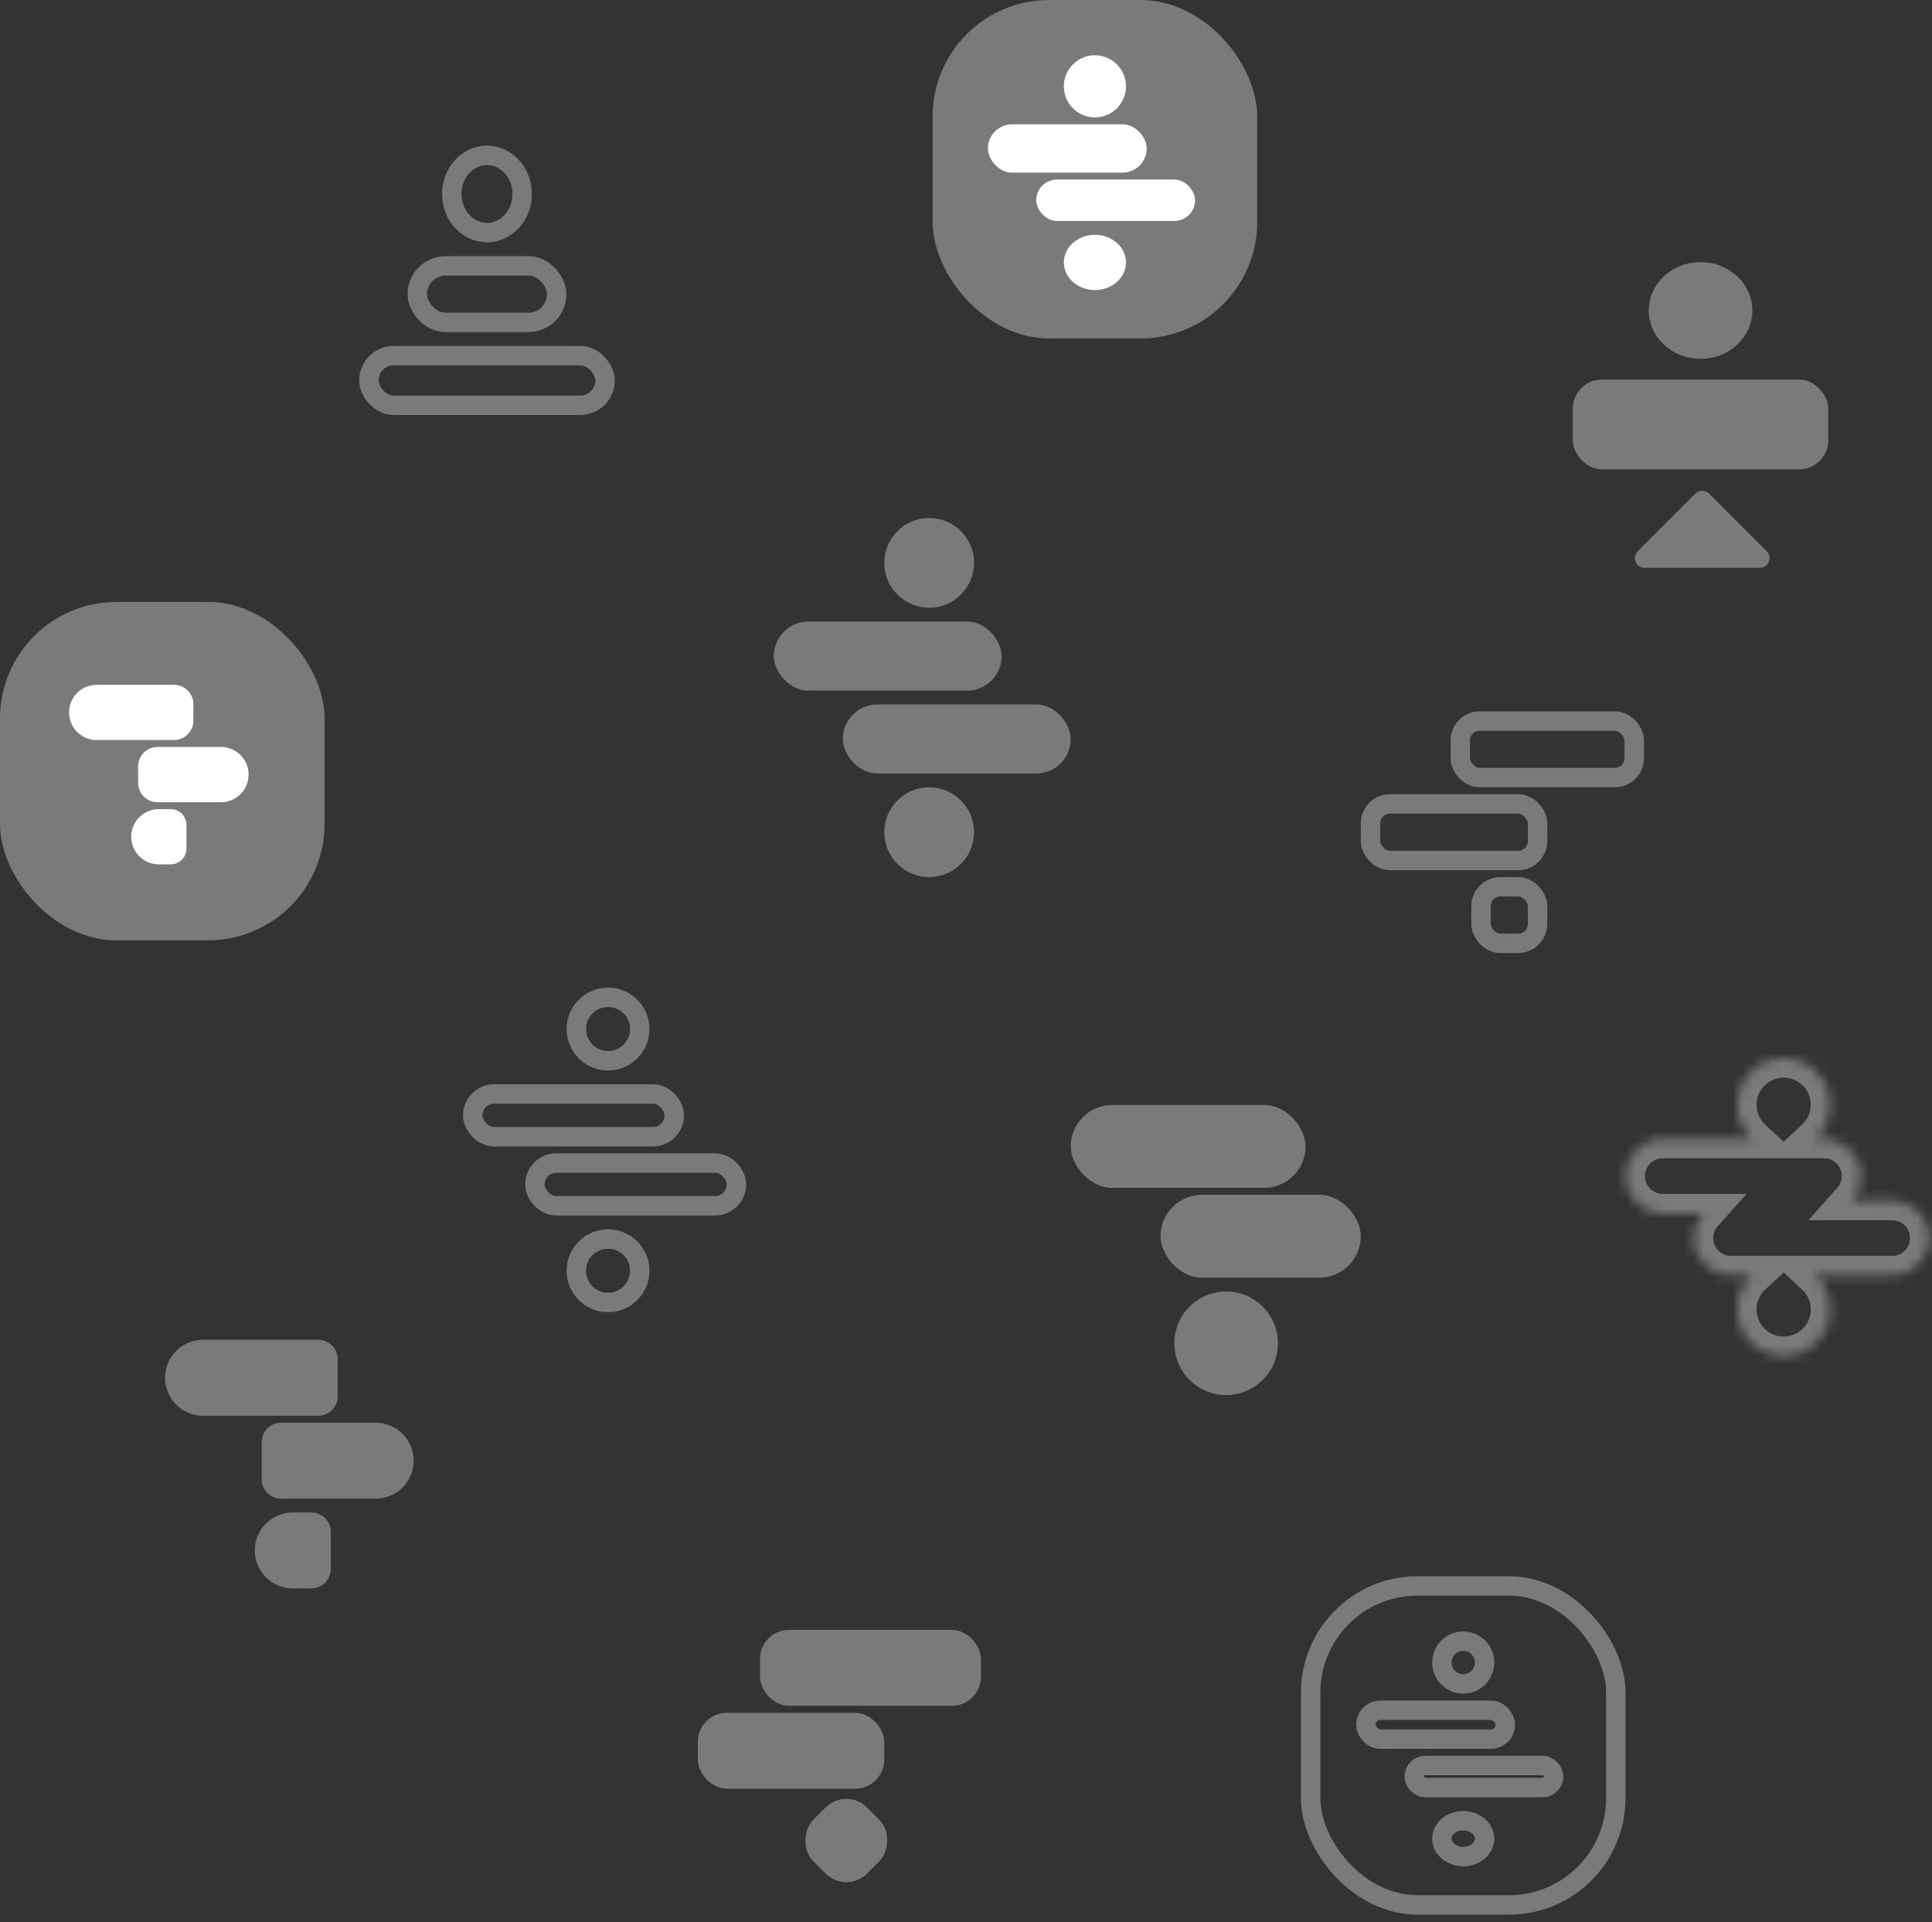 <?xml version="1.0" encoding="UTF-8"?> <svg xmlns="http://www.w3.org/2000/svg" width="199" height="198" viewBox="0 0 199 198" fill="none"><rect x="0" y="0" width="199" height="198" fill="#333333" stroke="none"/> <circle cx="95.706" cy="57.974" r="4.624" fill="#7A7A7A"></circle> <ellipse cx="175.16" cy="31.979" rx="5.335" ry="4.979" fill="#7A7A7A"></ellipse> <circle cx="62.629" cy="105.99" r="3.268" stroke="#7A7A7A" stroke-width="2"></circle> <circle cx="150.716" cy="171.242" r="2.201" stroke="#7A7A7A" stroke-width="2"></circle> <path d="M53.784 19.979C53.784 22.248 52.093 23.959 50.16 23.959C48.227 23.959 46.536 22.248 46.536 19.979C46.536 17.71 48.227 16 50.16 16C52.093 16 53.784 17.71 53.784 19.979Z" stroke="#7A7A7A" stroke-width="2"></path> <circle cx="95.706" cy="85.716" r="4.624" fill="#7A7A7A"></circle> <circle cx="62.629" cy="130.887" r="3.268" stroke="#7A7A7A" stroke-width="2"></circle> <path d="M152.917 189.381C152.917 190.293 152.046 191.227 150.716 191.227C149.387 191.227 148.515 190.293 148.515 189.381C148.515 188.47 149.387 187.536 150.716 187.536C152.046 187.536 152.917 188.47 152.917 189.381Z" stroke="#7A7A7A" stroke-width="2"></path> <circle cx="126.294" cy="138.356" r="5.335" fill="#7A7A7A"></circle> <rect x="79.701" y="64.02" width="23.474" height="7.113" rx="3.557" fill="#7A7A7A"></rect> <rect x="48.691" y="112.68" width="20.763" height="4.402" rx="2.201" stroke="#7A7A7A" stroke-width="2"></rect> <rect x="140.691" y="176.154" width="14.361" height="2.979" rx="1.49" stroke="#7A7A7A" stroke-width="2"></rect> <rect x="42.98" y="27.381" width="14.361" height="5.825" rx="2.912" stroke="#7A7A7A" stroke-width="2"></rect> <rect x="110.289" y="113.814" width="24.186" height="8.536" rx="4.268" fill="#7A7A7A"></rect> <rect x="150.413" y="74.268" width="17.918" height="5.825" rx="2" stroke="#7A7A7A" stroke-width="2"></rect> <rect x="78.278" y="167.876" width="22.763" height="7.825" rx="3" fill="#7A7A7A"></rect> <path d="M34.784 143.825C34.784 144.929 33.888 145.825 32.784 145.825L20.913 145.825C18.752 145.825 17 144.073 17 141.912V141.912C17 139.752 18.752 138 20.913 138L32.784 138C33.888 138 34.784 138.895 34.784 140L34.784 143.825Z" fill="#7A7A7A"></path> <rect x="162" y="39.093" width="26.32" height="9.247" rx="3" fill="#7A7A7A"></rect> <rect x="86.814" y="72.557" width="23.474" height="7.113" rx="3.557" fill="#7A7A7A"></rect> <rect x="55.093" y="119.794" width="20.763" height="4.402" rx="2.201" stroke="#7A7A7A" stroke-width="2"></rect> <rect x="145.67" y="181.845" width="14.361" height="2.268" rx="1.134" stroke="#7A7A7A" stroke-width="2"></rect> <rect x="38" y="36.628" width="24.32" height="5.113" rx="2.557" stroke="#7A7A7A" stroke-width="2"></rect> <rect x="119.536" y="123.062" width="20.629" height="8.536" rx="4.268" fill="#7A7A7A"></rect> <rect x="141.165" y="82.804" width="17.206" height="5.825" rx="2" stroke="#7A7A7A" stroke-width="2"></rect> <rect x="71.876" y="176.413" width="19.206" height="7.825" rx="3" fill="#7A7A7A"></rect> <path d="M42.608 150.448C42.608 152.609 40.857 154.361 38.696 154.361L28.959 154.361C27.854 154.361 26.959 153.465 26.959 152.361L26.959 148.536C26.959 147.432 27.854 146.536 28.959 146.536L38.696 146.536C40.857 146.536 42.608 148.288 42.608 150.448V150.448Z" fill="#7A7A7A"></path> <rect x="152.547" y="91.34" width="5.825" height="5.825" rx="2" stroke="#7A7A7A" stroke-width="2"></rect> <rect x="87.17" y="184.039" width="7.825" height="7.825" rx="3" transform="rotate(45 87.17 184.039)" fill="#7A7A7A"></rect> <path d="M26.248 159.696C26.248 157.535 27.999 155.783 30.16 155.783H32.072C33.177 155.783 34.072 156.679 34.072 157.783V161.608C34.072 162.713 33.177 163.608 32.072 163.608H30.16C27.999 163.608 26.248 161.856 26.248 159.696V159.696Z" fill="#7A7A7A"></path> <path d="M174.626 50.841C175.016 50.45 175.65 50.45 176.04 50.841L181.977 56.777C182.606 57.407 182.16 58.484 181.269 58.484H169.397C168.506 58.484 168.06 57.407 168.69 56.777L174.626 50.841Z" fill="#7A7A7A"></path> <mask id="path-31-inside-1_197_4906" fill="white"> <path fill-rule="evenodd" clip-rule="evenodd" d="M188.512 113.791C188.512 115.179 187.922 116.429 186.978 117.304H187.873C189.99 117.304 191.706 119.02 191.706 121.136C191.706 122.118 191.337 123.013 190.73 123.691H194.899C197.016 123.691 198.732 125.407 198.732 127.524C198.732 129.64 197.016 131.356 194.899 131.356H186.978C187.921 132.231 188.512 133.481 188.512 134.87C188.512 137.515 186.367 139.66 183.721 139.66C181.075 139.66 178.93 137.515 178.93 134.87C178.93 133.481 179.521 132.231 180.464 131.356H178.292C176.175 131.356 174.459 129.64 174.459 127.524C174.459 126.542 174.828 125.647 175.435 124.969H171.265C169.149 124.969 167.433 123.253 167.433 121.136C167.433 119.02 169.149 117.304 171.265 117.304H180.464C179.521 116.429 178.93 115.179 178.93 113.791C178.93 111.145 181.075 109 183.721 109C186.367 109 188.512 111.145 188.512 113.791Z"></path> </mask> <path d="M186.978 117.304L185.618 115.837L181.881 119.304H186.978V117.304ZM190.73 123.691L189.239 122.357L186.256 125.691H190.73V123.691ZM186.978 131.356V129.356H181.88L185.618 132.823L186.978 131.356ZM180.464 131.356L181.824 132.823L185.562 129.356H180.464V131.356ZM175.435 124.969L176.925 126.303L179.909 122.969H175.435V124.969ZM180.464 117.304V119.304H185.561L181.824 115.837L180.464 117.304ZM188.338 118.77C189.673 117.532 190.512 115.758 190.512 113.791H186.512C186.512 114.599 186.17 115.325 185.618 115.837L188.338 118.77ZM187.873 115.304H186.978V119.304H187.873V115.304ZM193.706 121.136C193.706 117.915 191.094 115.304 187.873 115.304V119.304C188.885 119.304 189.706 120.124 189.706 121.136H193.706ZM192.22 125.025C193.142 123.994 193.706 122.629 193.706 121.136H189.706C189.706 121.607 189.531 122.032 189.239 122.357L192.22 125.025ZM190.73 125.691H194.899V121.691H190.73V125.691ZM194.899 125.691C195.911 125.691 196.732 126.512 196.732 127.524H200.732C200.732 124.302 198.12 121.691 194.899 121.691V125.691ZM196.732 127.524C196.732 128.536 195.911 129.356 194.899 129.356V133.356C198.12 133.356 200.732 130.745 200.732 127.524H196.732ZM194.899 129.356H186.978V133.356H194.899V129.356ZM185.618 132.823C186.17 133.335 186.512 134.061 186.512 134.87H190.512C190.512 132.902 189.672 131.127 188.338 129.89L185.618 132.823ZM186.512 134.87C186.512 136.411 185.262 137.66 183.721 137.66V141.66C187.472 141.66 190.512 138.62 190.512 134.87H186.512ZM183.721 137.66C182.18 137.66 180.93 136.411 180.93 134.87H176.93C176.93 138.62 179.971 141.66 183.721 141.66V137.66ZM180.93 134.87C180.93 134.061 181.272 133.335 181.824 132.823L179.104 129.89C177.77 131.127 176.93 132.902 176.93 134.87H180.93ZM180.464 129.356H178.292V133.356H180.464V129.356ZM178.292 129.356C177.28 129.356 176.459 128.536 176.459 127.524H172.459C172.459 130.745 175.07 133.356 178.292 133.356V129.356ZM176.459 127.524C176.459 127.053 176.634 126.628 176.925 126.303L173.945 123.635C173.022 124.666 172.459 126.031 172.459 127.524H176.459ZM171.265 126.969H175.435V122.969H171.265V126.969ZM165.433 121.136C165.433 124.357 168.044 126.969 171.265 126.969V122.969C170.253 122.969 169.433 122.148 169.433 121.136H165.433ZM171.265 115.304C168.044 115.304 165.433 117.915 165.433 121.136H169.433C169.433 120.124 170.253 119.304 171.265 119.304V115.304ZM180.464 115.304H171.265V119.304H180.464V115.304ZM176.93 113.791C176.93 115.758 177.77 117.532 179.104 118.77L181.824 115.837C181.272 115.325 180.93 114.599 180.93 113.791H176.93ZM183.721 107C179.971 107 176.93 110.04 176.93 113.791H180.93C180.93 112.249 182.18 111 183.721 111V107ZM190.512 113.791C190.512 110.04 187.472 107 183.721 107V111C185.262 111 186.512 112.249 186.512 113.791H190.512Z" fill="#7A7A7A" mask="url(#path-31-inside-1_197_4906)"></path> <rect x="135" y="163.351" width="31.433" height="32.856" rx="11" stroke="#7A7A7A" stroke-width="2"></rect> <rect x="96.062" width="33.433" height="34.856" rx="12" fill="#7A7A7A"></rect> <circle cx="112.778" cy="8.892" r="3.201" fill="white"></circle> <ellipse cx="112.778" cy="27.031" rx="3.201" ry="2.845" fill="white"></ellipse> <rect x="101.753" y="12.804" width="16.361" height="4.979" rx="2.49" fill="white"></rect> <rect x="106.732" y="18.495" width="16.361" height="4.268" rx="2.134" fill="white"></rect> <rect y="62" width="33.433" height="34.856" rx="12" fill="#7A7A7A"></rect> <path d="M19.918 74.227C19.918 75.331 19.022 76.227 17.918 76.227L9.959 76.227C8.387 76.227 7.113 74.953 7.113 73.381V73.381C7.113 71.81 8.387 70.536 9.959 70.536L17.918 70.536C19.022 70.536 19.918 71.431 19.918 72.536L19.918 74.227Z" fill="white"></path> <path d="M25.608 79.784C25.608 81.355 24.334 82.629 22.763 82.629L16.227 82.629C15.122 82.629 14.227 81.734 14.227 80.629L14.227 78.938C14.227 77.834 15.122 76.938 16.227 76.938L22.763 76.938C24.334 76.938 25.608 78.212 25.608 79.784V79.784Z" fill="white"></path> <path d="M13.516 86.185C13.516 84.614 14.79 83.34 16.361 83.34H17.58C18.478 83.34 19.206 84.068 19.206 84.966V87.405C19.206 88.303 18.478 89.031 17.58 89.031H16.361C14.79 89.031 13.516 87.757 13.516 86.185V86.185Z" fill="white"></path> </svg> 